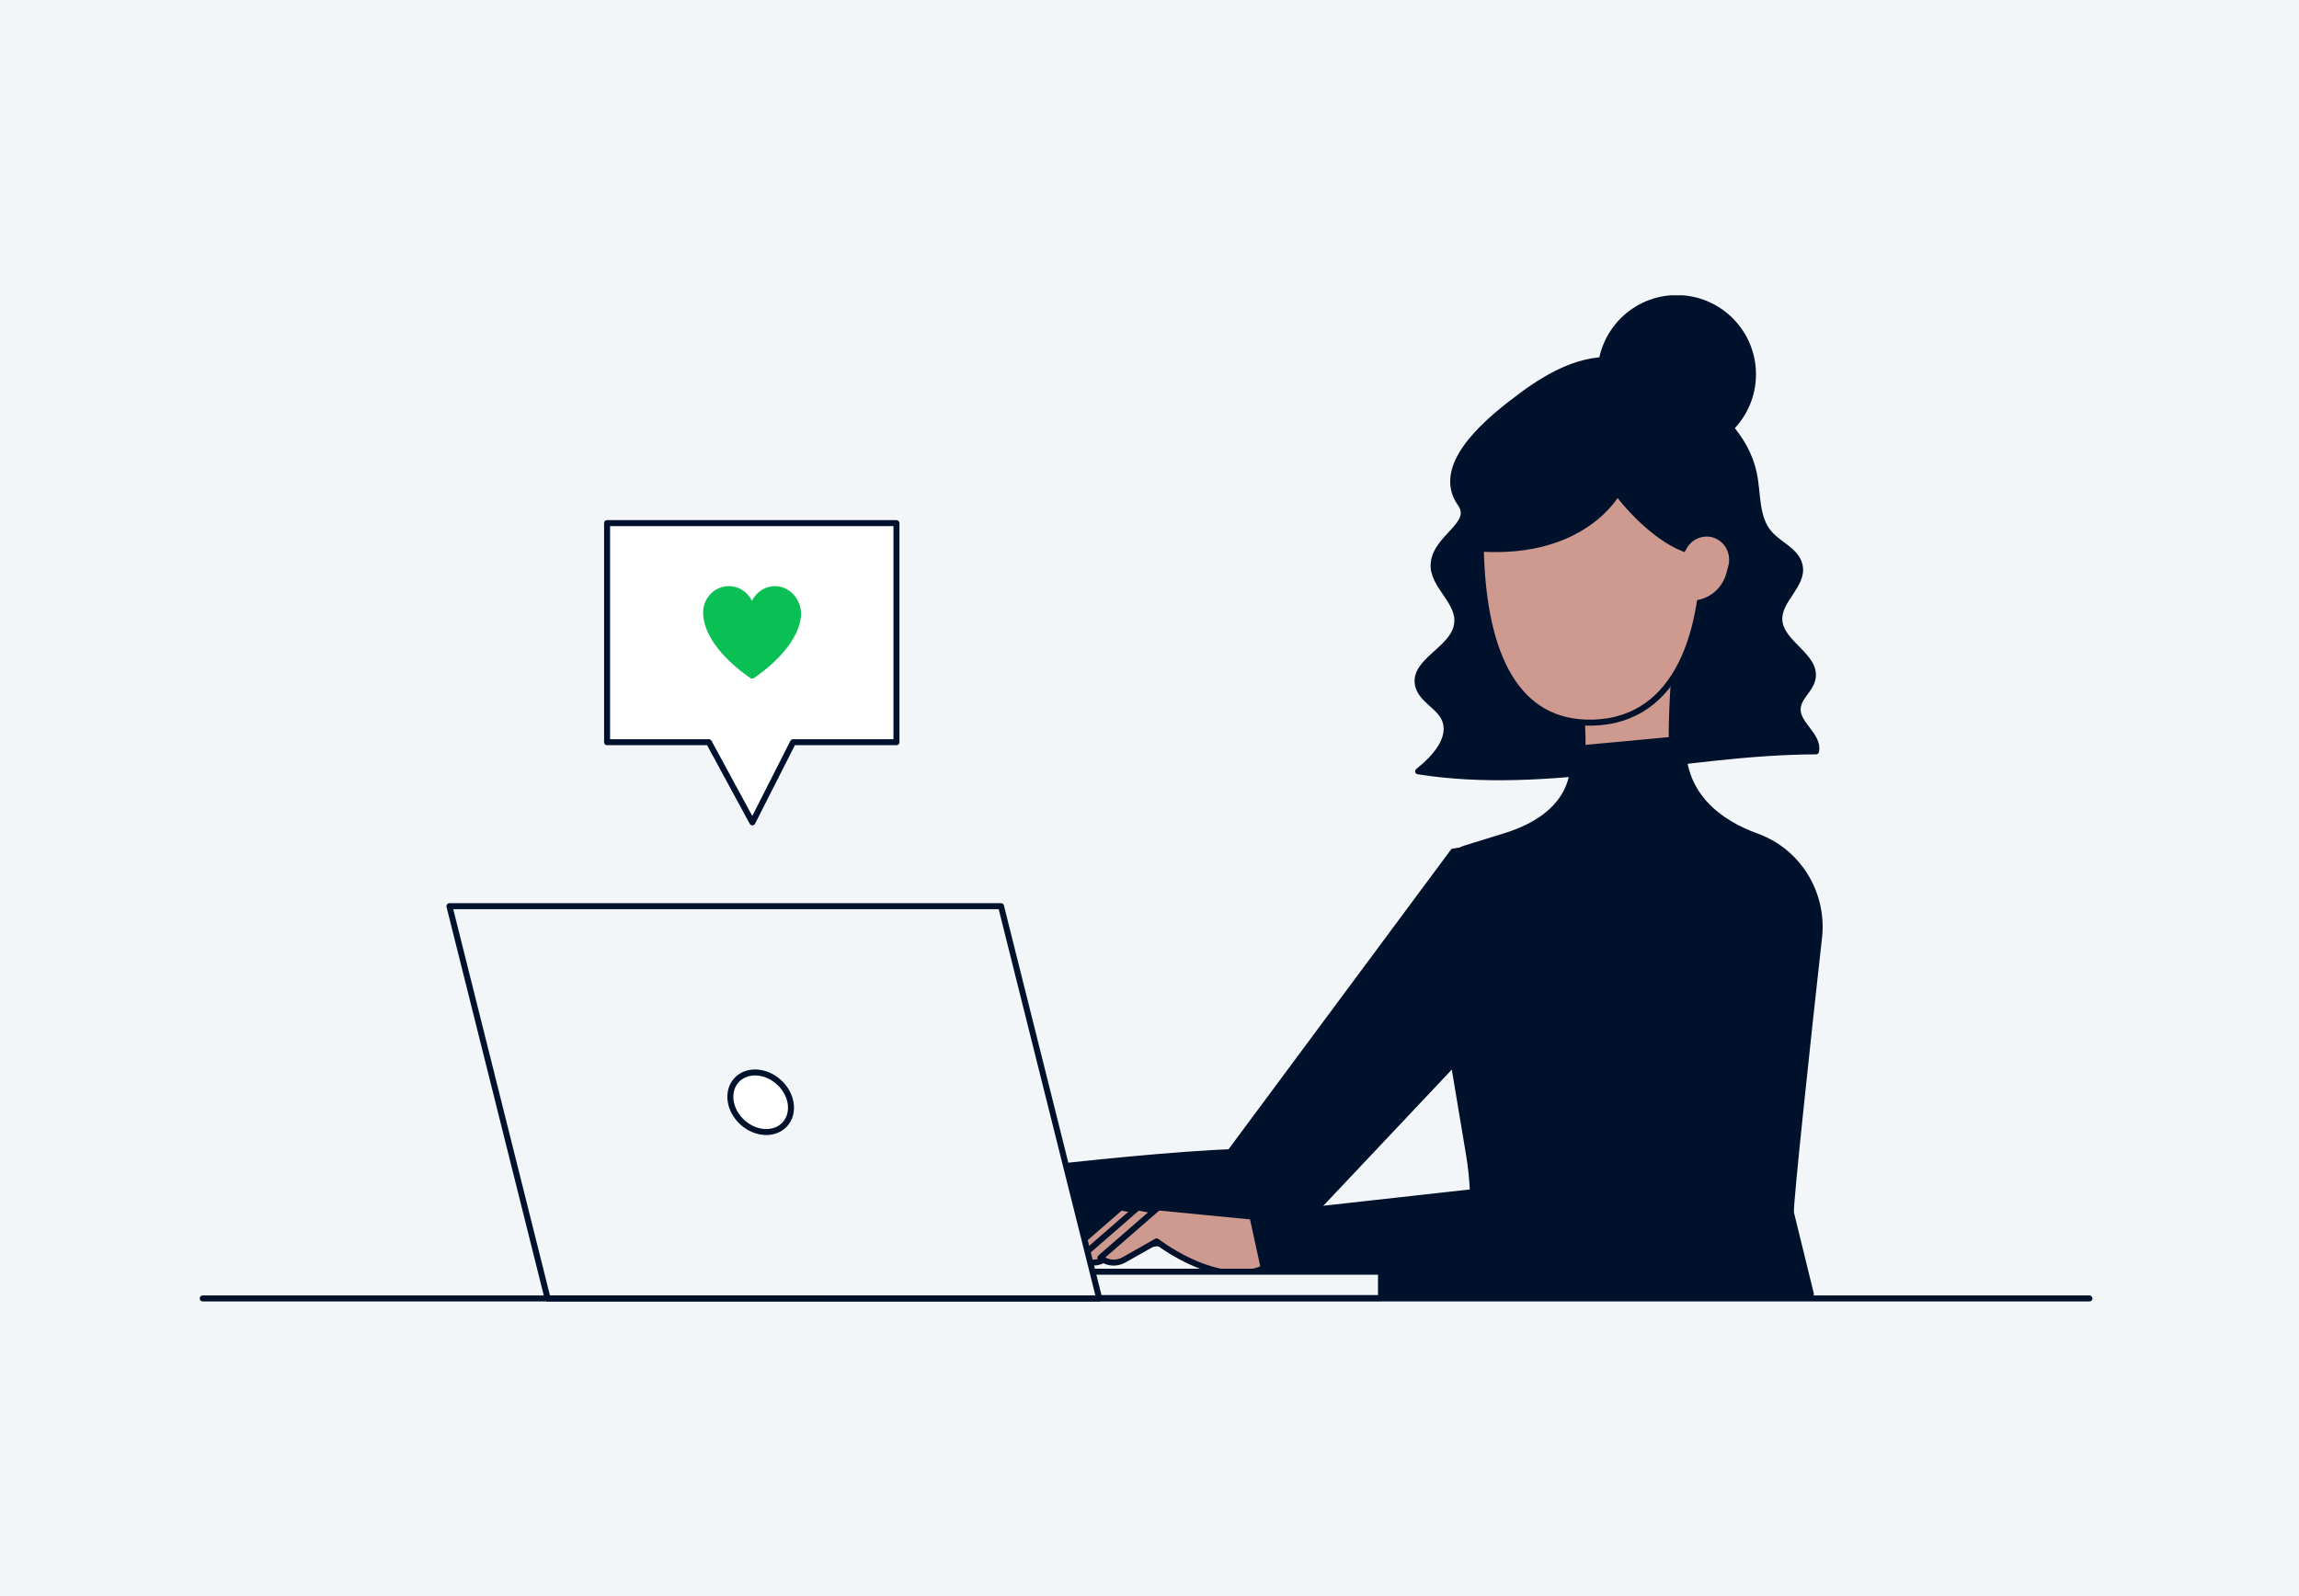 <svg xmlns="http://www.w3.org/2000/svg" fill="none" viewBox="0 0 576 400"><path fill="#F3F6F9" d="M0 0H576V400H0z"/><g clip-path="url(#a)"><path fill="#fff" stroke="#00112E" stroke-linecap="round" stroke-linejoin="round" stroke-miterlimit="10" stroke-width="1.5" d="M224.6 131.1h-72.5V186h25.5l10.9 20.1 10.2-20.1h25.9z"/><path fill="#0ABF53" d="M194.5 146.9c-2.7-.1-5 1.4-6.1 3.7-1.1-2.3-3.4-3.8-6.1-3.7-3.8.2-6.5 3.6-6.1 7.4.7 7.9 10 14.4 11.9 15.7.2.1.5.1.7 0 1.9-1.3 11.2-7.8 11.9-15.7.2-3.7-2.5-7.2-6.2-7.4"/><path fill="#00112C" stroke="#00112C" stroke-linecap="round" stroke-linejoin="round" stroke-miterlimit="10" stroke-width="1.5" d="m239.5 315.8-3.2-20s74.5-9.6 85.6-6.6c12.6 3.4 5.5 11.3-4 16.6-11.6 6.5-78.4 10-78.4 10M359.2 141.2c-.5 5.7 7 9.6 5.8 15.6-1.2 6.1-11.1 9-9.7 15 .8 3.4 4.9 5 6.5 8.1 2.4 4.9-2.3 10.1-6.5 13.4 33 5.2 66.4-4.9 99.7-5 .8-4-4.9-6.8-4.6-10.8.2-2.8 3.1-4.6 3.7-7.3 1.3-5.7-8-8.9-8.3-14.8-.3-5 6.1-8.8 5.1-13.6-.7-3.7-5.1-5.2-7.6-8.1-3.5-4-2.8-10-3.9-15.1-1.9-9.1-9.3-15.9-17-21.1-5.6-3.7-11.7-7-18.4-7.3-9.3-.4-17.8 5-25.1 10.7-7 5.4-19.5 16.1-13 25.3 3.7 5.2-6.1 8.3-6.7 15"/><path fill="#00112C" stroke="#00112C" stroke-linecap="round" stroke-linejoin="round" stroke-miterlimit="10" stroke-width="1.5" d="M420.1 112.9c10.549 0 19.1-8.551 19.1-19.1s-8.551-19.1-19.1-19.1S401 83.251 401 93.8s8.551 19.1 19.1 19.1"/><path fill="#CE998E" stroke="#00112C" stroke-linecap="round" stroke-linejoin="round" stroke-miterlimit="10" stroke-width="1.5" d="M394.9 168.4s5.8 31.5-4.7 36.1 33.8 4.7 30.3-4.7-.4-37.4-.4-37.4z"/><path fill="#CE998E" stroke="#00112C" stroke-linecap="round" stroke-linejoin="round" stroke-miterlimit="10" stroke-width="1.5" d="M399 181.1c21.8-.5 28.3-23.8 27.8-45.5s-11.6-38.7-24.4-38.4c-12.9.3-32.1 12.7-31.4 40.2.6 27.5 9.3 44.1 28 43.7"/><path fill="#00112C" stroke="#00112C" stroke-linecap="round" stroke-linejoin="round" stroke-miterlimit="10" stroke-width="1.5" d="M427 138.1v.6c-11.2-.7-21.8-15.2-21.8-15.2s-8.2 15.6-34.2 14c0-25.9 19.9-41.5 35.1-39.7 12.6 1.4 22.2 18.6 20.9 40.3M440.1 209.6c-9.4-3.4-18.5-10.2-18.5-22.9 0-.8-.7-1.5-1.5-1.4l-24.7 2.3c-.8.1-1.4.8-1.3 1.6.5 4 .2 15.1-17.2 20.4l-9.7 3c-3 .9-5.1 3.8-5 7l1.1 41.3L368 289c1.1 6.5 1.4 13.1.8 19.6l-5.9 15.7h90.8l-5-20.4c-.2-2.4 4.4-45.2 7.1-69.4 1-10.9-5.4-21.2-15.7-24.9"/><path fill="#CE998E" d="m420.1 142 2.5-4.6c1.6-2.8 5.2-3.8 7.9-2.1 2.1 1.3 3.1 3.8 2.6 6.2l-.5 1.9c-1.1 4.5-5.2 7.5-9.8 7.1z"/><path fill="#00112C" stroke="#00112C" stroke-linecap="round" stroke-linejoin="round" stroke-miterlimit="10" stroke-width="1.5" d="m372 258.2-1.1-40.1c-.1-3.3-3.3-5.7-6.5-4.7h-.3l-60.4 81.4c-4.6 4.4-5.2 11.5-1.4 16.6 3.9 5.2 11.1 6.5 16.6 3.1z"/><path fill="#CE998E" stroke="#00112C" stroke-linecap="round" stroke-linejoin="round" stroke-miterlimit="10" stroke-width="1.5" d="m280.8 302.6-14.5 12.6c1.6 1.4 3.9 1.6 5.8.6l10.8-9.1 3.3-1.2c.9-.3.8-1.7-.1-1.9z"/><path fill="#CE998E" stroke="#00112C" stroke-linecap="round" stroke-linejoin="round" stroke-miterlimit="10" stroke-width="1.5" d="m285.1 302.6-14.5 12.6c1.6 1.4 3.9 1.6 5.8.6l10.8-9.1 3.3-1.2c.9-.3.8-1.7-.1-1.9z"/><path fill="#CE998E" stroke="#00112C" stroke-linecap="round" stroke-linejoin="round" stroke-miterlimit="10" stroke-width="1.5" d="m313.9 304.9-23.7-2.3-14.5 12.6c1.6 1.4 3.9 1.6 5.8.6l8.3-4.7s13.2 10.3 24.2 7.6c10.8-2.6 4.3-13.3-.1-13.8"/><path fill="#00112C" stroke="#00112C" stroke-linecap="round" stroke-linejoin="round" stroke-miterlimit="10" stroke-width="1.5" d="m375.9 298-62.1 6.9 4.1 18.8s59.6 2.3 69-2.1 10-25.9-11-23.6"/><path fill="#F3F6F9" stroke="#00112C" stroke-linecap="round" stroke-linejoin="round" stroke-miterlimit="10" stroke-width="1.5" d="M346 318.7H207.8v6.6H346z"/><path fill="#F3F6F9" stroke="#00112C" stroke-linecap="round" stroke-linejoin="round" stroke-miterlimit="10" stroke-width="1.5" d="M250.8 227.1H112.6l24.6 98.3h138.2z"/><path stroke="#00112C" stroke-linecap="round" stroke-linejoin="round" stroke-miterlimit="10" stroke-width="1.5" d="M50.8 325.4h472.7"/><path fill="#fff" stroke="#00112C" stroke-linecap="round" stroke-linejoin="round" stroke-miterlimit="10" stroke-width="1.5" d="M196.653 281.747c2.524-2.78 1.851-7.502-1.502-10.545-3.354-3.044-8.118-3.256-10.642-.475s-1.851 7.502 1.503 10.545 8.117 3.256 10.641.475"/></g><defs><clipPath id="a"><path fill="#fff" d="M0 0H474.3V252.1H0z" transform="translate(50 74)"/></clipPath></defs></svg>